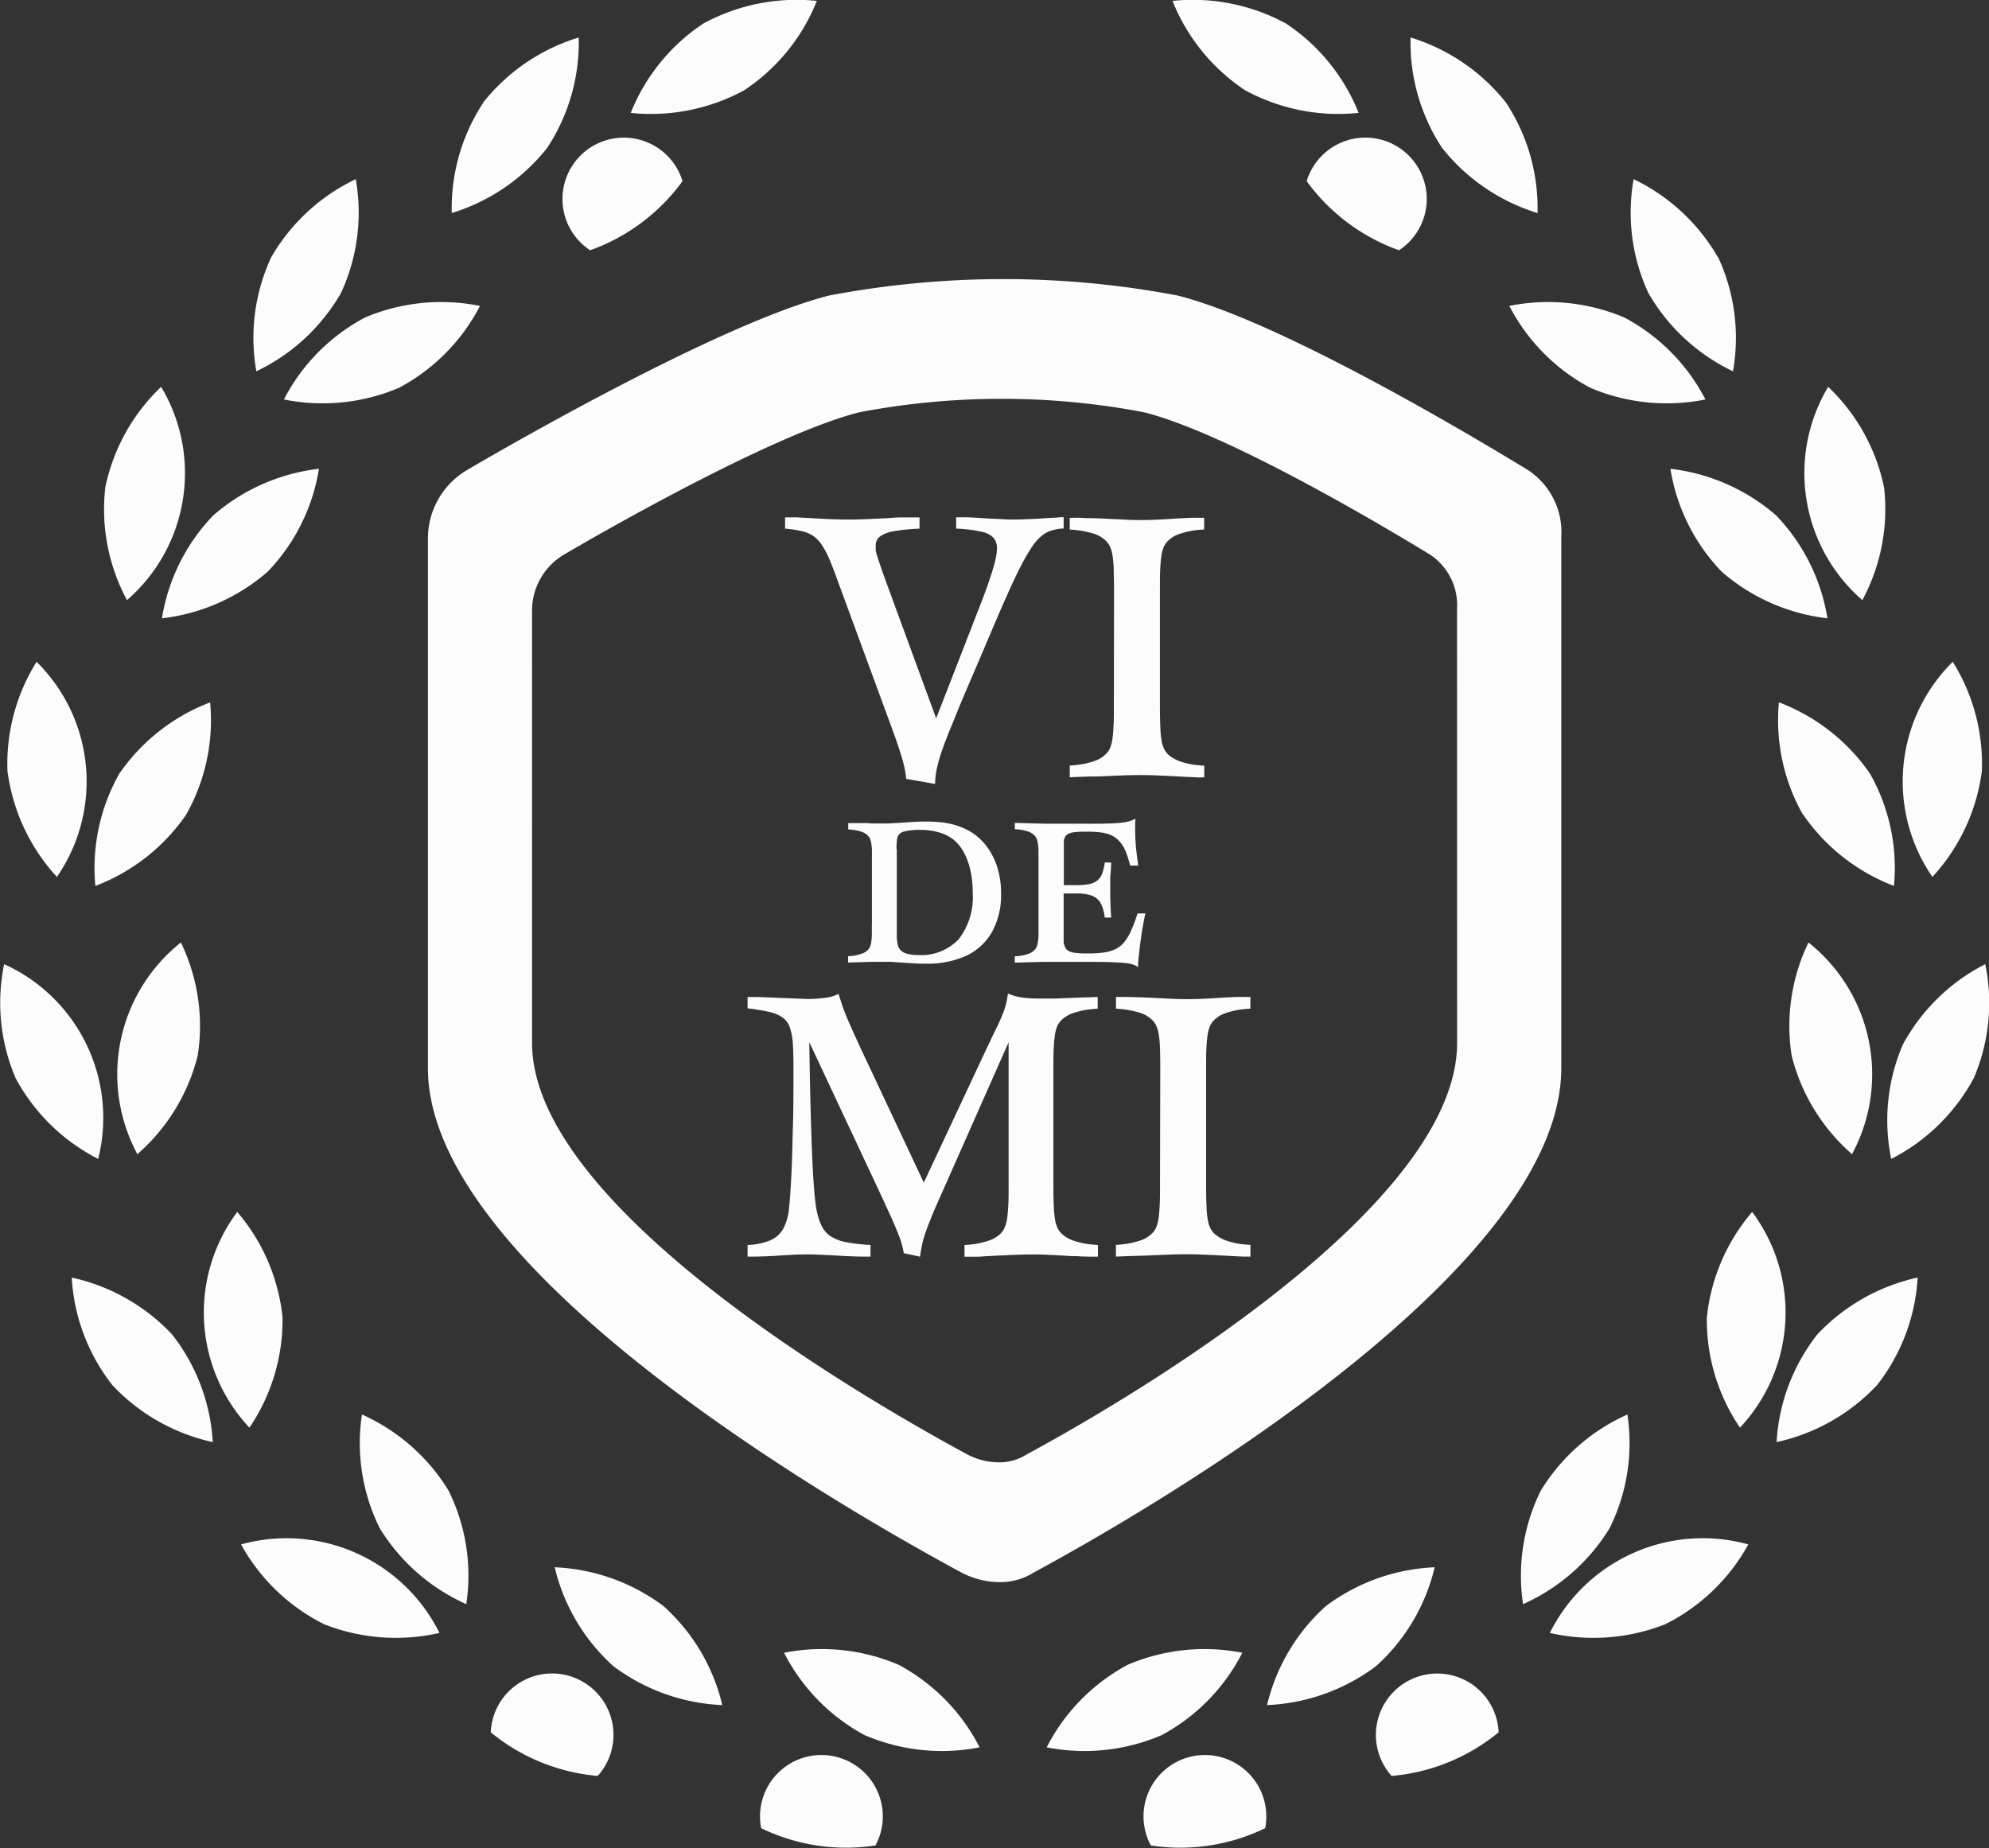 <svg xmlns="http://www.w3.org/2000/svg" width="48.92" height="45.461"><rect width="100%" height="100%" fill="#333333" stroke="none"/><path d="M14.515 6.156a1.509 1.509 0 112.272-1.7 4.806 4.806 0 01-2.272 1.7zm13.79 39.238a1.51 1.51 0 112.812-.425 4.781 4.781 0 01-2.812.425zm-.578-4.439a4.75 4.75 0 00-1.983 2.025 4.806 4.806 0 002.828-.3 4.753 4.753 0 001.983-2.026 4.806 4.806 0 00-2.828.3zm2.9-38.733a4.808 4.808 0 002.789.555 4.75 4.75 0 00-1.789-2.2 4.8 4.8 0 00-2.789-.555 4.744 4.744 0 001.789 2.2zm3.6 41.462a1.51 1.51 0 112.632-1.073 4.795 4.795 0 01-2.632 1.073zm-1.618-4.177a4.738 4.738 0 00-1.445 2.434 4.8 4.8 0 002.678-.956 4.733 4.733 0 001.444-2.434 4.8 4.8 0 00-2.677.956zm8.347.446a4.812 4.812 0 01-2.837.213A4.2 4.2 0 0143 37.989a4.756 4.756 0 01-2.044 1.964zm-3.06-3.287a4.715 4.715 0 00-.436 2.792 4.772 4.772 0 002.131-1.872 4.718 4.718 0 00.436-2.792 4.77 4.77 0 00-2.131 1.872zm8.269-2.594a4.789 4.789 0 01-2.469 1.4 4.725 4.725 0 011-2.647 4.793 4.793 0 012.47-1.4 4.728 4.728 0 01-1 2.646zm-4.185-1.663a4.726 4.726 0 00.815 2.708 4.137 4.137 0 00.3-5.306 4.729 4.729 0 00-1.115 2.6zm6.562-5.883a4.765 4.765 0 01-2.027 1.981 4.712 4.712 0 01.285-2.811 4.76 4.76 0 012.028-1.98 4.705 4.705 0 01-.285 2.81zm-4.473-.548a4.743 4.743 0 001.482 2.412 4.139 4.139 0 00-1.071-5.207 4.719 4.719 0 00-.411 2.8zm4.669-6.965a4.73 4.73 0 01-1.21 2.557 4.137 4.137 0 01.5-5.291 4.721 4.721 0 01.714 2.734zm-4.387 1.027a4.773 4.773 0 002.232 1.752 4.709 4.709 0 00-.591-2.764 4.772 4.772 0 00-2.239-1.752 4.711 4.711 0 00.591 2.763zm1.988-8.052a4.715 4.715 0 01-.534 2.774 4.138 4.138 0 01-.841-5.247 4.734 4.734 0 011.375 2.473zm-3.993 2.075a4.8 4.8 0 002.6 1.146 4.727 4.727 0 00-1.262-2.531 4.8 4.8 0 00-2.6-1.147 4.73 4.73 0 001.262 2.532zm-.085-7.73a4.713 4.713 0 01.362 2.8 4.766 4.766 0 01-2.081-1.926 4.711 4.711 0 01-.363-2.8 4.773 4.773 0 012.074 1.922zM39.116 9.54a4.81 4.81 0 002.83.286 4.756 4.756 0 00-1.993-2.015 4.81 4.81 0 00-2.831-.286 4.759 4.759 0 001.993 2.015zm-2.077-7.018a4.712 4.712 0 01.777 2.718 4.785 4.785 0 01-2.346-1.6 4.721 4.721 0 01-.777-2.718 4.782 4.782 0 012.346 1.6zm-2.63 3.634a1.509 1.509 0 10-2.271-1.7 4.808 4.808 0 002.271 1.7zM18.302 2.222a4.808 4.808 0 01-2.789.555 4.751 4.751 0 011.789-2.2 4.8 4.8 0 012.789-.555 4.747 4.747 0 01-1.789 2.2zm3.231 43.172a1.51 1.51 0 10-2.812-.425 4.781 4.781 0 002.812.425zm.578-4.439a4.75 4.75 0 011.983 2.025 4.808 4.808 0 01-2.828-.3 4.753 4.753 0 01-1.982-2.026 4.806 4.806 0 012.828.3zm-7.41 2.729a1.51 1.51 0 10-2.631-1.073 4.8 4.8 0 002.631 1.073zm1.619-4.177a4.732 4.732 0 011.445 2.434 4.793 4.793 0 01-2.677-.956 4.732 4.732 0 01-1.445-2.434 4.8 4.8 0 012.677.956zm-8.347.446a4.81 4.81 0 002.836.213 4.2 4.2 0 00-4.88-2.177 4.759 4.759 0 002.044 1.964zm3.06-3.287a4.719 4.719 0 01.436 2.792 4.774 4.774 0 01-2.132-1.872 4.715 4.715 0 01-.435-2.792 4.773 4.773 0 012.131 1.872zm-8.269-2.594a4.791 4.791 0 002.469 1.4 4.727 4.727 0 00-1-2.647 4.789 4.789 0 00-2.469-1.4 4.722 4.722 0 001 2.646zm4.185-1.663a4.724 4.724 0 01-.814 2.708 4.136 4.136 0 01-.3-5.306 4.729 4.729 0 011.115 2.6zM.387 26.526a4.768 4.768 0 002.028 1.981 4.149 4.149 0 00-2.313-4.791 4.711 4.711 0 00.285 2.81zm4.473-.548a4.748 4.748 0 01-1.481 2.412 4.142 4.142 0 011.07-5.207 4.718 4.718 0 01.411 2.8zM.191 19.013A4.738 4.738 0 001.4 21.57a4.136 4.136 0 00-.5-5.291 4.723 4.723 0 00-.714 2.734zm4.387 1.027a4.773 4.773 0 01-2.232 1.752 4.711 4.711 0 01.59-2.764 4.774 4.774 0 012.232-1.751 4.715 4.715 0 01-.591 2.763zM2.59 11.988a4.718 4.718 0 00.533 2.774 4.137 4.137 0 00.841-5.247 4.732 4.732 0 00-1.374 2.473zm3.993 2.075a4.8 4.8 0 01-2.6 1.146 4.729 4.729 0 011.262-2.531 4.8 4.8 0 012.6-1.147 4.731 4.731 0 01-1.262 2.532zm.085-7.73a4.713 4.713 0 00-.363 2.8 4.766 4.766 0 002.082-1.926 4.711 4.711 0 00.363-2.8 4.77 4.77 0 00-2.082 1.925zM9.812 9.54a4.81 4.81 0 01-2.83.286 4.758 4.758 0 011.993-2.015 4.807 4.807 0 012.83-.286A4.752 4.752 0 019.812 9.54zm2.077-7.018a4.718 4.718 0 00-.778 2.718 4.786 4.786 0 002.346-1.6 4.721 4.721 0 00.777-2.718 4.778 4.778 0 00-2.35 1.6zm25.692 9.04c-.607-.367-5.887-3.606-8.618-4.293a22.925 22.925 0 00-8.568 0c-2.72.684-8.266 3.915-8.888 4.281a1.956 1.956 0 00-.982 1.659v13.068c0 4.945 10.052 10.745 13.124 12.405a2.063 2.063 0 00.959.235 1.531 1.531 0 00.814-.235c3.071-1.66 12.978-7.461 12.978-12.405V13.209a1.829 1.829 0 00-.819-1.647zm-1.743 14.092c0 4.036-8.086 8.77-10.593 10.125a1.248 1.248 0 01-.664.191 1.686 1.686 0 01-.783-.191c-2.507-1.355-10.712-6.089-10.712-10.125V14.988a1.6 1.6 0 01.8-1.354c.507-.3 5.034-2.936 7.255-3.494a18.676 18.676 0 016.993 0c2.229.56 6.54 3.2 7.035 3.5a1.493 1.493 0 01.667 1.344z" fill="#fcfcfc"/><path d="M23.029 17.681l-1.292-3.523-.113-.329a3.63 3.63 0 01-.061-.19.749.749 0 01-.024-.114.921.921 0 010-.1.27.27 0 01.1-.225.787.787 0 01.341-.132 4.491 4.491 0 01.636-.064v-.277h-.444q-.123 0-.289.015c-.246.014-.455.023-.625.03s-.3.008-.387.008q-.318 0-.81-.028a9.764 9.764 0 00-.28-.016l-.183-.01c-.05-.002-.095 0-.14 0h-.149v.277a3.037 3.037 0 01.4.059.88.88 0 01.286.116.832.832 0 01.218.226 2.344 2.344 0 01.2.385c.066.158.141.356.225.592l1.282 3.486c.088.239.159.44.21.6s.088.294.113.4a2 2 0 01.043.291l.714.125a1.844 1.844 0 01.04-.369 3.9 3.9 0 01.135-.472c.065-.182.149-.4.259-.663q.2-.5.4-.962l.387-.905c.184-.435.344-.811.482-1.123s.26-.576.364-.786a5.225 5.225 0 01.288-.511 1.334 1.334 0 01.252-.3.713.713 0 01.254-.143 1.266 1.266 0 01.3-.05v-.277c-.055 0-.1 0-.141.008l-.138.006-.232.015c-.144.01-.274.016-.389.02s-.214.008-.3.008-.184 0-.3-.008-.257-.011-.411-.02c-.1-.008-.18-.013-.246-.016l-.175-.01c-.05-.002-.1 0-.148 0h-.164v.277a3.8 3.8 0 01.611.074.575.575 0 01.308.153.389.389 0 01.084.271 1.418 1.418 0 01-.045.3c-.031.129-.08.292-.148.491s-.157.44-.27.726l-1.032 2.652zm4.367-.306c0 .19 0 .351-.008.482s-.016.241-.029.327a.937.937 0 01-.056.213.472.472 0 01-.09.137.733.733 0 01-.3.187 2.056 2.056 0 01-.477.1l-.125.01v.287l.291-.011.2-.007h.157l.172-.006c.217-.01.4-.018.548-.023s.262-.006.339-.006c.1 0 .227 0 .373.006s.312.013.495.023l.248.013.169.008c.048 0 .1.005.144.007s.106 0 .172 0v-.287l-.125-.01a1.832 1.832 0 01-.443-.088.9.9 0 01-.3-.161.489.489 0 01-.112-.14.727.727 0 01-.068-.211 2.3 2.3 0 01-.032-.333 11.85 11.85 0 01-.01-.512v-2.911c0-.19 0-.351.008-.482a3.218 3.218 0 01.029-.323.888.888 0 01.056-.209.491.491 0 01.09-.135.7.7 0 01.3-.187 2.036 2.036 0 01.48-.1l.125-.01v-.287h-.297l-.158.006-.22.012c-.2.014-.369.023-.517.03s-.273.008-.379.008c-.06 0-.167 0-.326-.008s-.362-.016-.609-.03l-.28-.01c-.083 0-.165 0-.246-.006s-.174 0-.275 0v.287l.125.01a2.42 2.42 0 01.452.088.736.736 0 01.291.161.491.491 0 01.113.141.771.771 0 01.067.212 2.574 2.574 0 01.034.332c0 .136.008.3.008.5zm-5.953 5.362v.26c0 .07-.009.129-.015.176a.545.545 0 01-.03.115.262.262 0 01-.049.074.393.393 0 01-.164.1 1.1 1.1 0 01-.257.054l-.068.005v.155l.589-.017h.43c.064 0 .13.007.2.012l.272.017.171.011.106.005h.141a2.286 2.286 0 001.008-.2 1.418 1.418 0 00.626-.587 1.892 1.892 0 00.219-.939 2.138 2.138 0 00-.085-.615 1.708 1.708 0 00-.246-.512 1.425 1.425 0 00-.39-.374 1.62 1.62 0 00-.313-.152 1.869 1.869 0 00-.363-.088 3.054 3.054 0 00-.434-.028h-.156l-.144.007-.321.02-.2.013-.127.006h-.324c-.055 0-.119 0-.192-.009h-.464v.155l.068.005a1.316 1.316 0 01.243.047.4.4 0 01.156.087.257.257 0 01.061.075.438.438 0 01.036.115 1.412 1.412 0 01.018.178v1.838zm.607-1.85a1.927 1.927 0 01.009-.205.371.371 0 01.028-.12.238.238 0 01.169-.113 1.5 1.5 0 01.371-.036 1.663 1.663 0 01.46.06 1.025 1.025 0 01.355.172 1 1 0 01.258.312 1.677 1.677 0 01.166.449 2.465 2.465 0 01.058.549 1.69 1.69 0 01-.343 1.145 1.262 1.262 0 01-1 .391.921.921 0 01-.306-.042.3.3 0 01-.166-.133.326.326 0 01-.033-.1 1.371 1.371 0 01-.019-.17v-2.158zm5.123.325a1.229 1.229 0 01-.066.279.4.4 0 01-.123.171.481.481 0 01-.208.087 1.712 1.712 0 01-.32.024h-.291v-1.074a.247.247 0 01.008-.056.226.226 0 01.015-.04.176.176 0 01.08-.088.408.408 0 01.159-.045 2.227 2.227 0 01.28-.012 2.738 2.738 0 01.341.015.981.981 0 01.238.053.6.6 0 01.174.1.734.734 0 01.137.149.977.977 0 01.105.208 3.077 3.077 0 01.095.308h.2c-.026-.165-.046-.322-.059-.471s-.019-.293-.019-.431v-.1c0-.035 0-.09.01-.154a.687.687 0 01-.124.057.9.9 0 01-.164.037c-.065.01-.147.017-.248.022s-.224.009-.373.01-.331 0-.545 0h-.752l-.357-.008-.406-.013v.155l.068.005a1.269 1.269 0 01.24.047.433.433 0 01.159.087.264.264 0 01.06.075.405.405 0 01.036.115 1.484 1.484 0 01.019.178V23c0 .07-.009.129-.016.176a.5.5 0 01-.03.115.252.252 0 01-.048.074.393.393 0 01-.164.1 1.108 1.108 0 01-.257.054l-.068.005v.155l.385-.011.28-.007h1.371c.178 0 .326.005.443.011s.211.013.282.022a.767.767 0 01.169.039.317.317 0 01.1.06c0-.08.01-.174.021-.282s.024-.223.04-.343a9.39 9.39 0 01.12-.7h-.192a3.931 3.931 0 01-.158.423 1.21 1.21 0 01-.17.284.653.653 0 01-.215.171.96.96 0 01-.293.084 2.942 2.942 0 01-.4.022 2.358 2.358 0 01-.29-.014.474.474 0 01-.168-.045.189.189 0 01-.082-.086.348.348 0 01-.027-.063.32.32 0 01-.014-.08v-1.187h.3a1.143 1.143 0 01.388.052.418.418 0 01.221.185.94.94 0 01.1.356h.161a8.72 8.72 0 01-.015-.254l-.009-.214c-.002-.068 0-.14 0-.217v-.205c0-.065 0-.136.009-.21s.009-.157.015-.25zm-4.442 7.898l-1.571-3.342c-.08-.176-.151-.328-.209-.459s-.108-.246-.148-.345-.075-.19-.1-.273-.055-.164-.079-.244a.912.912 0 01-.312.094 3.083 3.083 0 01-.479.031l-1.186-.048h-.26v.278c.214.027.389.056.529.088a.954.954 0 01.331.137.5.5 0 01.18.246 1.574 1.574 0 01.074.421c.011.176.016.394.014.659 0 .48 0 .932-.013 1.353s-.019.8-.035 1.139-.035.621-.058.849a1.374 1.374 0 01-.14.522.679.679 0 01-.323.293 1.578 1.578 0 01-.559.114v.287h.192l.181-.006c.066 0 .151-.007.254-.009.194-.015.362-.024.5-.031a6.543 6.543 0 01.674 0c.153.008.342.016.569.031l.236.009.2.006h.217v-.287a4.086 4.086 0 01-.606-.07 1.048 1.048 0 01-.386-.152.664.664 0 01-.225-.279 1.829 1.829 0 01-.124-.447c-.025-.155-.048-.417-.07-.782s-.039-.823-.055-1.372-.029-1.179-.039-1.886l1.755 3.744.223.484a11.065 11.065 0 01.244.576 2.258 2.258 0 01.102.386l.4.086c.011-.086.024-.169.04-.246a2.089 2.089 0 01.062-.247q.039-.129.106-.3c.045-.115.1-.254.17-.415s.156-.354.257-.581l1.543-3.485v3.533c0 .19 0 .351-.008.482s-.016.238-.029.324a.921.921 0 01-.056.21.5.5 0 01-.09.143.743.743 0 01-.3.186 2.043 2.043 0 01-.477.1l-.125.01v.287h.252c.073 0 .153 0 .235-.01l.3-.016c.214-.009.4-.018.547-.023s.268-.006.35-.006.2 0 .359.008.345.016.567.031q.152 0 .258.009l.2.006h.214v-.287l-.126-.01a1.91 1.91 0 01-.447-.088.851.851 0 01-.3-.162.533.533 0 01-.112-.14.768.768 0 01-.068-.214 2.366 2.366 0 01-.032-.335q-.01-.2-.01-.507v-2.911c0-.188 0-.347.008-.477a3.25 3.25 0 01.029-.324.948.948 0 01.056-.211.471.471 0 01.09-.137.718.718 0 01.3-.187 2.032 2.032 0 01.48-.1l.126-.01v-.287c-.092 0-.159.008-.206.008h-.083l-.49.019-.3.011h-.29q-.205 0-.355-.011a1.917 1.917 0 01-.263-.038 1.3 1.3 0 01-.22-.075 3.565 3.565 0 01-.034.2 1.775 1.775 0 01-.05.18c-.019.06-.048.132-.082.215s-.082.182-.14.3-.129.272-.215.45l-1.552 3.313zm5.8.057c0 .19 0 .351-.008.482s-.016.241-.029.327a.938.938 0 01-.056.212.473.473 0 01-.09.138.738.738 0 01-.3.186 2.053 2.053 0 01-.477.1l-.125.01v.287l.291-.011.2-.006.158-.005.172-.006c.217-.009.4-.018.548-.023s.262-.006.339-.006c.1 0 .227 0 .373.006s.312.013.495.023l.248.013.169.009.144.006h.172v-.287l-.125-.01a1.858 1.858 0 01-.443-.088.909.909 0 01-.3-.162.5.5 0 01-.112-.14.716.716 0 01-.068-.211 2.318 2.318 0 01-.032-.333c-.007-.137-.01-.308-.01-.512v-2.911c0-.19 0-.351.008-.482a3.2 3.2 0 01.029-.322.881.881 0 01.056-.209.493.493 0 01.09-.136.724.724 0 01.3-.187 2.042 2.042 0 01.481-.1l.125-.01v-.287h-.297l-.158.006-.22.011c-.2.014-.37.024-.517.03s-.273.008-.379.008c-.06 0-.167 0-.326-.008s-.361-.016-.609-.03l-.279-.01c-.084 0-.165-.005-.246-.006h-.275v.287l.125.01a2.413 2.413 0 01.452.088.739.739 0 01.291.161.475.475 0 01.112.141.768.768 0 01.068.212 2.571 2.571 0 01.033.332c.005.136.008.3.008.5z" fill="#fcfcfc"/></svg>